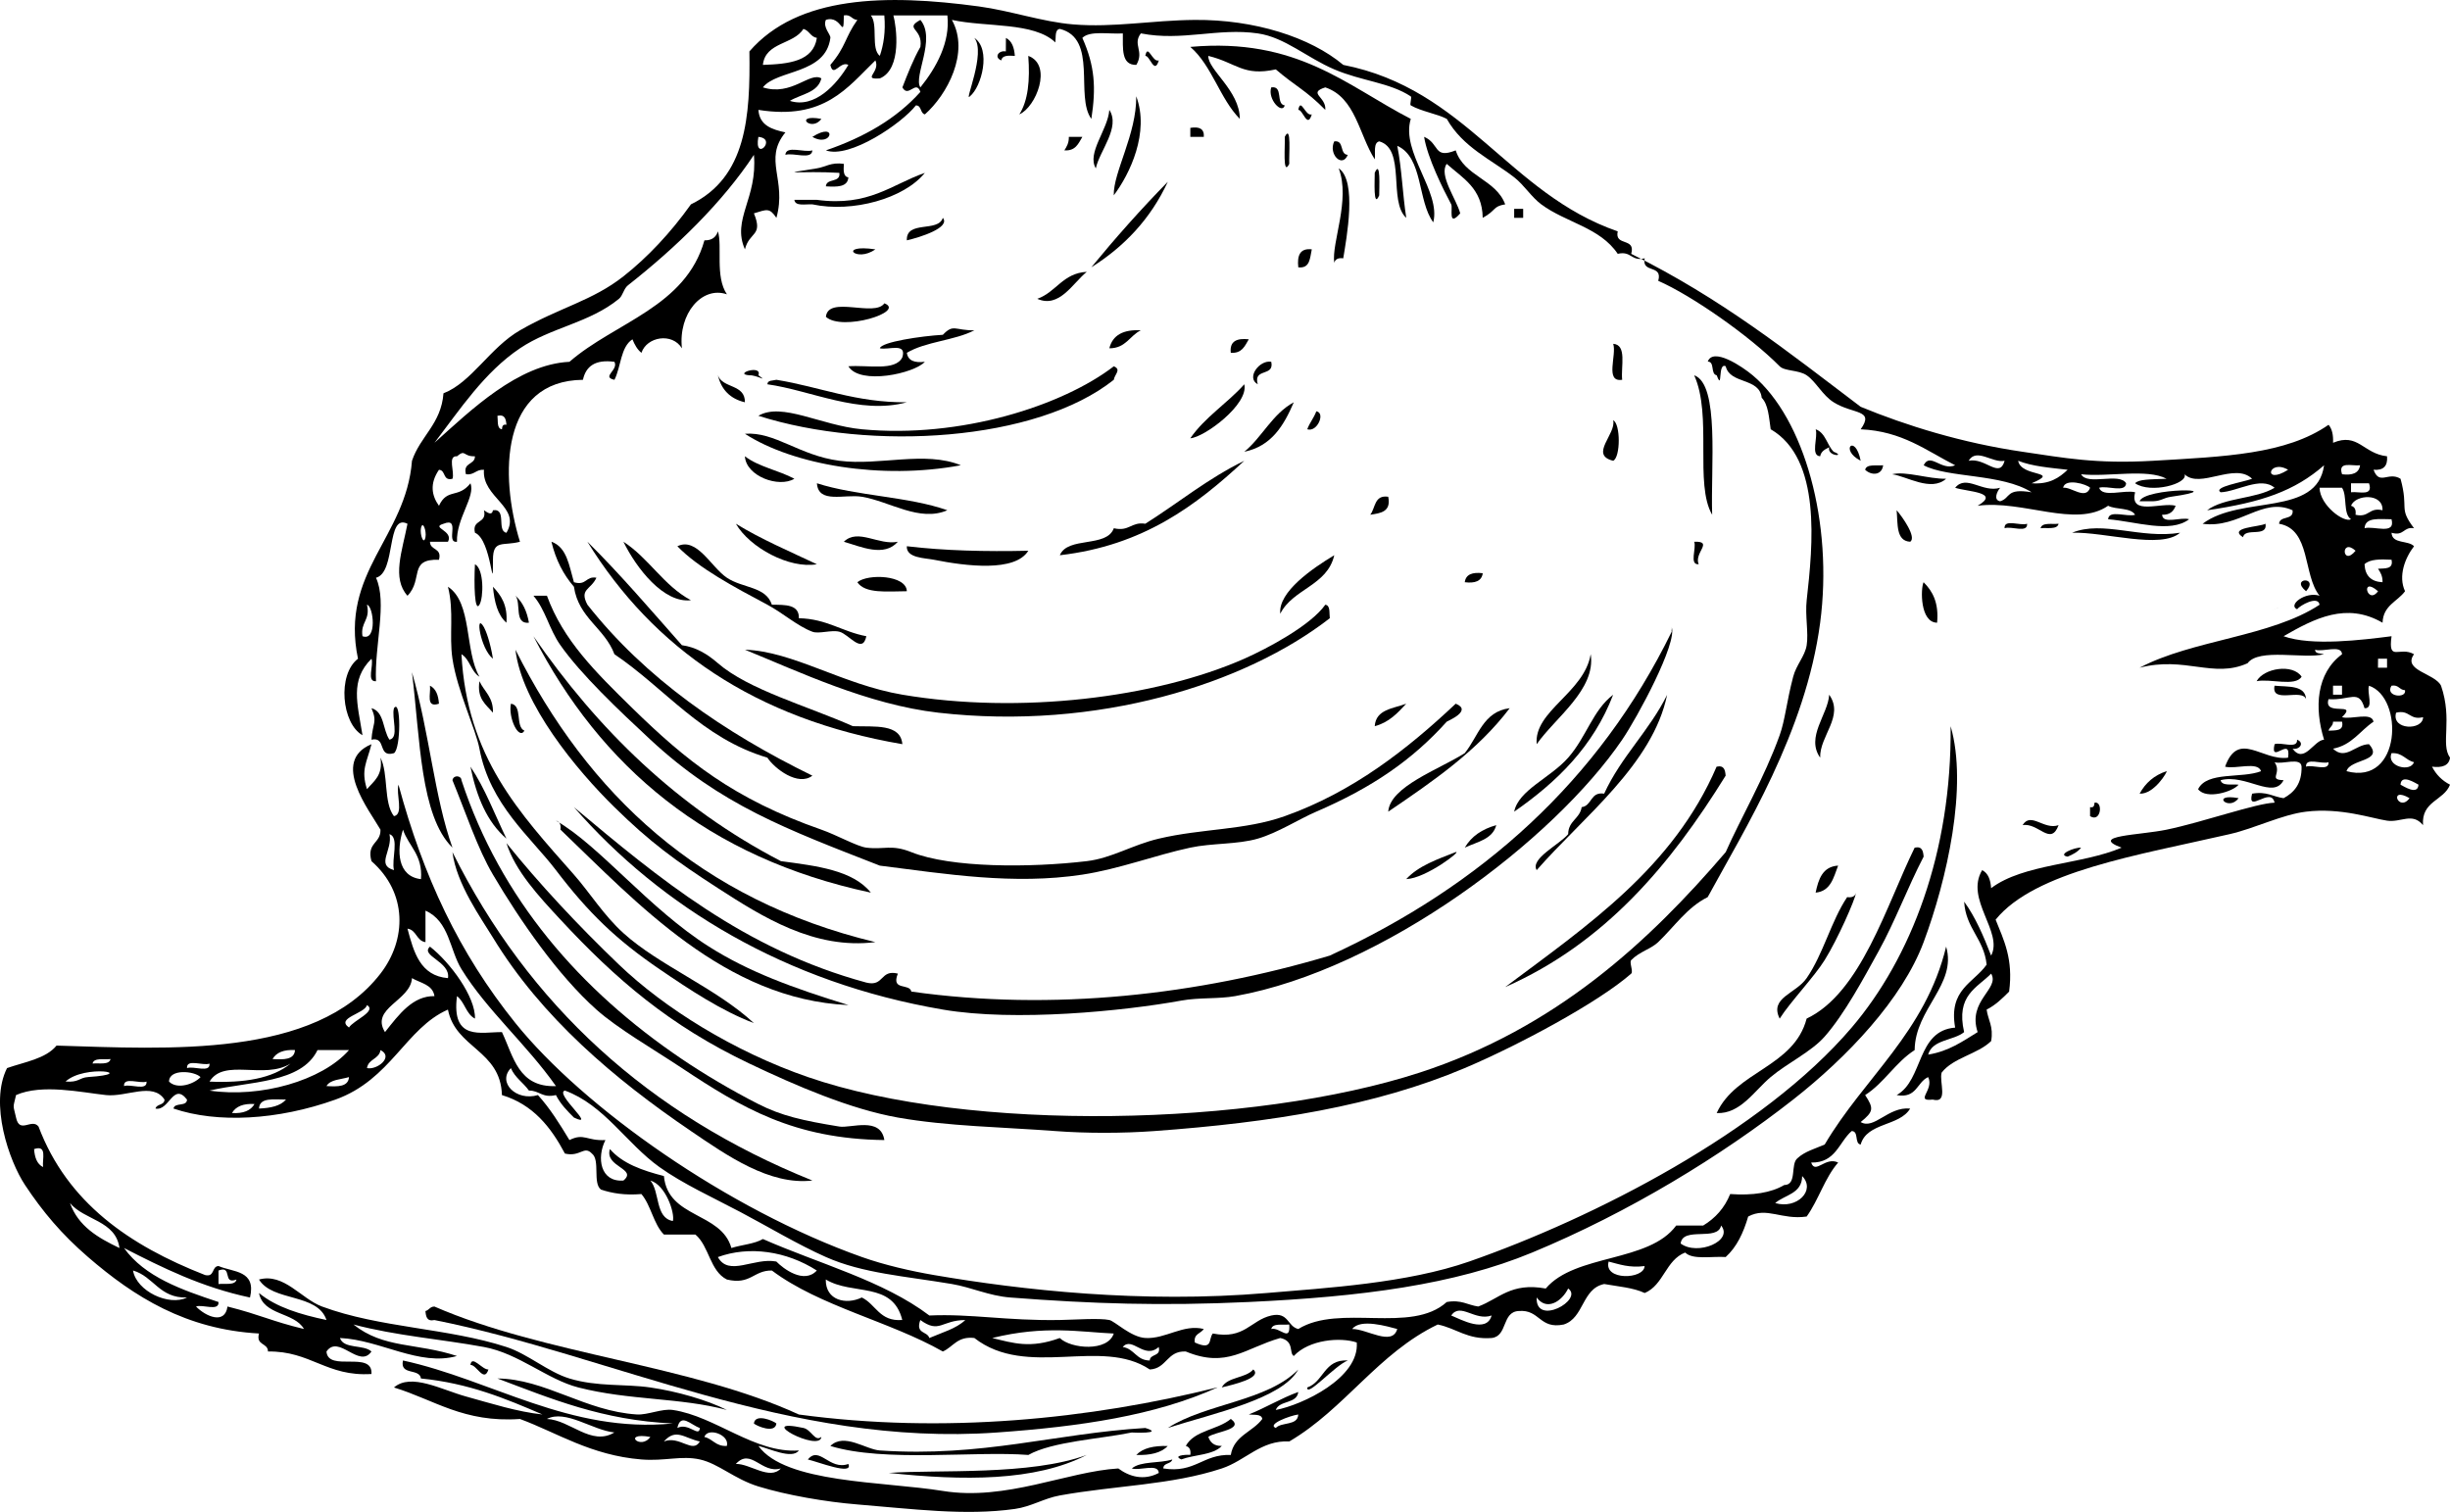 <?xml version="1.0" encoding="UTF-8"?>
<svg enable-background="new 0 0 290.052 179.006" version="1.1" viewBox="0 0 290.05 179.01" xml:space="preserve" xmlns="http://www.w3.org/2000/svg">
<g clip-rule="evenodd" fill-rule="evenodd">
	<path d="m119.08 4.487c0.715 0.351 0.992 1.139 1.065 2.131-0.756-0.046-1.508-0.088-1.598 0.533-0.904-0.346-0.333-1.225 0.533-1.065 0.01-0.534 0.01-1.066 0.01-1.599z"/>
	<path d="m121.74 6.618c2.906 1.074 0.915 6.066-1.065 6.924 1.04-1.617 1.28-4.046 1.06-6.924z"/>
	<path d="m134.52 11.411c1.592 4.264-0.752 9.184-2.664 11.718-0.07-2.739 2.71-7.227 2.66-11.718z"/>
	<path d="m97.24 14.074c-1.17 1.627-3.411-0.615 0 0z"/>
	<path d="m140.92 15.14c1.069-0.181 1.667 0.109 1.598 1.065h-1.598v-1.065z"/>
	<path d="m96.175 16.205c3.038-1.915 2.339 1.348 0 0z"/>
	<path d="m152.1 16.205c0.824-1.628 0.47 2.31 0.533 3.195-0.82 1.629-0.47-2.31-0.53-3.195z"/>
	<path d="m126.54 16.205h1.598c-0.463 0.779-0.797 1.688-2.131 1.598 0.27-0.428 0.55-0.865 0.53-1.598z"/>
	<path d="m168.61 16.205c1.854 0.799 1.061 2.66 3.729 1.598 0.99 3.093 4.757 3.411 5.858 6.392-1.493 0.237-1.036 0.716-2.663 1.598-0.04-3.511-2.391-4.71-4.261-6.392-0.967 1.349 1.147 4.159 1.598 5.859-1.493 1.728-0.846-0.648-1.064-1.065-0.97-1.819-2.81-5.506-3.21-7.99z"/>
	<path d="m157.96 16.737c1.229-0.163 0.592 1.539 1.598 1.598-0.64 1.605-2.33-0.081-1.6-1.598z"/>
	<path d="m92.979 18.335c0.066-1.176 2.26-0.226 3.196-0.533-0.067 1.177-2.259 0.227-3.196 0.533z"/>
	<path d="m99.903 19.4c-0.046 0.756-0.088 1.508 0.533 1.598-0.079 1.165-1.342 1.144-2.663 1.065 0.059-1.006 1.761-0.369 1.598-1.598-4.56-0.266-7.88 0.278-2.663-0.533 1.043-0.161 1.657-0.748 3.191-0.532z"/>
	<path d="m162.75 20.466c0.733-1.695 0.526 1.882 0.532 2.663-0.73 1.695-0.52-1.882-0.53-2.663z"/>
	<path d="m179.26 24.727h1.065v1.065h-1.065v-1.065z"/>
	<path d="m103.63 29.521c-2.27 1.631-4.551-0.653 0 0z"/>
	<path d="m155.3 29.521c-0.225 1.019-0.193 2.292-1.598 2.13-0.15-1.393 0.19-2.291 1.6-2.13z"/>
	<path d="m128.66 32.184c-1.688 1.375-3.253 4.346-5.859 3.196 2.24-0.788 3.01-3.038 5.86-3.196z"/>
	<path d="m104.7 35.912c2.576 0.996-5.015 3.358-6.924 1.598 0.273-2.564 5.764 0.082 6.924-1.598z"/>
	<path d="m115.35 39.108c-2.338 1.213-5.771 1.33-7.989 2.663 0.128 0.937 0.916 1.214 2.13 1.065-1.238 1.381-7.676 2.793-9.055 0.532 2.307-0.179 5.579 0.608 6.392-1.065 0.547-1.79-1.657-0.829-2.663-1.065 0.159-0.748 4.921-1.456 7.457-1.598 1.27-1.332 1.4-0.505 3.72-0.532z"/>
	<path d="m135.06 39.108c-1.32 0.632-1.768 2.138-3.728 2.13 0.39-1.566 1.66-2.245 3.73-2.13z"/>
	<path d="m147.84 40.173c-0.463 0.78-0.797 1.688-2.13 1.598-0.16-1.403 0.74-1.748 2.13-1.598z"/>
	<path d="m190.98 40.706c1.657 0.119 0.9 2.651 1.065 4.261-2.09 0.325-0.62-2.925-1.06-4.261z"/>
	<path d="m150.5 42.836c0.399 1.82-2.164 0.676-1.598 2.663-1.42-0.779 0.23-2.922 1.6-2.663z"/>
	<path d="m131.86 43.369c0.949 0.391 0.077 0.969 0 1.598-9.156 7.298-28.729 8.507-42.078 4.261 2.789-1.639 7.39 1.138 12.25 1.598 11.73 1.111 23.8-2.82 29.83-7.457z"/>
	<path d="m90.849 45.5c0.015-0.518 0.652-0.414 1.065-0.533 5.192 0.844 9.362 2.711 15.446 2.663-5.61 1.517-11.363-1.416-16.511-2.13z"/>
	<path d="m155.83 48.695c1.13 0.167 0.115 2.524-1.065 2.13 0.28-0.787 0.79-1.342 1.07-2.13z"/>
	<path d="m190.98 49.76c0.881 0.404 0.881 4.389 0 4.794-2.87-0.694 0.39-3.169 0-4.794z"/>
	<path d="m88.186 54.021c1.599 1.242 4.013 1.668 5.859 2.663-1.843 1.111-5.724-0.296-5.859-2.663z"/>
	<path d="m147.31 54.554c-5.706 5.302-11.97 10.045-21.837 11.185 0.931-2.265 5.542-0.849 6.391-3.196 1.848 0.427 2.047-0.793 3.729-0.533 3.92-2.473 7.41-5.366 11.72-7.456z"/>
	<path d="m220.81 55.619c0.165-0.723 1.334-0.442 2.131-0.533-0.15 1.235-1.42 1.225-2.13 0.533z"/>
	<path d="m96.708 57.217c4.698 1.516 10.859 1.569 15.446 3.196-3.3 1.434-6.806-1.049-10.12-1.598-2.047-0.34-5.154 0.87-5.322-1.598z"/>
	<path d="m253.3 59.348c0.549-1.63 11.256-1.603 3.729-0.533-0.927 0.132-1.145 0.501-2.13 0.533h-1.6z"/>
	<path d="m164.35 58.815c0.365 1.786-0.894 1.947-2.131 2.13 0.63-0.791 0.46-2.379 2.13-2.13z"/>
	<path d="m224.54 60.413c0.68 0.776 2.404 3.229 1.598 3.728-1.69-0.093-1.45-2.106-1.6-3.728z"/>
	<path d="m87.12 62.011c2.969 1.825 6.329 3.259 9.587 4.794-3.244 0.572-7.964-1.972-9.587-4.794z"/>
	<path d="m237.32 62.543c-0.09-1.155 1.89-0.241 2.663-0.533 0.09 1.156-1.88 0.242-2.66 0.533z"/>
	<path d="m241.58 62.543c0.165-0.723 1.334-0.442 2.131-0.533-0.16 0.724-1.33 0.443-2.13 0.533z"/>
	<path d="m268.21 62.011c0.257 1.678-2.442 0.399-2.663 1.598-1.82-1.175 1.94-1.206 2.66-1.598z"/>
	<path d="m245.31 63.076c3.639-1.498 8.105 0.764 12.783 0-2.28 1.99-8.9-0.12-12.78 0z"/>
	<path d="m99.903 64.141c1.667-1.631 4.124 0.467 6.392 0-1.63 1.86-4.36 0.59-6.397 0z"/>
	<path d="m73.805 64.141c3.02 1.951 4.751 5.191 7.989 6.924-3.235 0.387-6.47-3.821-7.989-6.924z"/>
	<path d="m200.57 64.141c2.352-0.077-0.051 1.305 0.532 2.664-1.15 0.089-0.24-1.89-0.53-2.664z"/>
	<path d="m107.36 64.674c4.442 0.529 9.293 0.649 14.381 0.533-1.567 2.542-7.33 1.836-11.185 1.065-1.07-0.212-3.28-0.19-3.2-1.598z"/>
	<path d="m157.96 65.739c-0.824 3.614-4.909 3.968-6.392 6.924-0.27-2.591 3.84-5.386 6.39-6.924z"/>
	<path d="m56.228 66.805c1.081 0.549 1.034 3.949 0.533 4.793-0.58 0.975-0.658-2.43-0.533-4.793z"/>
	<path d="m175.54 67.87c-0.128 0.937-0.916 1.214-2.13 1.065 0.12-0.937 0.91-1.214 2.13-1.065z"/>
	<path d="m101.5 68.935c1.243-1.035 5.802-0.854 5.859 1.065-2.32 0.014-4.93 0.317-5.86-1.065z"/>
	<path d="m273.01 70c-1.97-1.615 1.61-1.794 0 0z"/>
	<path d="m227.73 68.935c1.069 1.06 1.822 2.438 1.598 4.793-2.03-0.021-1.96-4.043-1.6-4.793z"/>
	<path d="m58.358 69.468c0.947 1.005 1.755 2.15 1.598 4.261-1.049-0.904-1.429-2.478-1.598-4.261z"/>
	<path d="m63.152 70.533h1.598c1.93 5.29 5.765 9.053 10.12 13.316 6.303 6.169 11.968 10.752 22.37 14.381 1.799 0.627 4.241 1.997 5.326 2.13 2.123 0.261 2.948-0.418 5.326 0.533 4.696 1.878 14.091 1.857 20.772 1.065 2.947-0.349 5.38-1.922 8.522-2.663 5.146-1.214 10.197-0.986 14.913-2.663 8.062-2.868 14.474-7.887 20.24-13.316 2.052 0.833-0.998 2.056-1.065 2.13-4.057 4.514-8.796 7.792-15.446 10.653-2.04 0.877-4.54 2.501-6.924 3.196-2.404 0.7-5.413 0.513-7.99 1.065-4.132 0.886-8.402 2.53-12.783 3.196-8.129 1.236-16.113-0.074-23.968-1.065-11.044-4.313-18.821-7.167-27.17-14.923-3.801-3.532-8.211-7.712-10.653-11.186-1.349-1.92-1.731-4.137-3.195-5.858z"/>
	<path d="m156.9 71.598c0.624 0.086 0.449 0.971 0.532 1.598-10.006 7.78-27.511 13.33-46.338 11.186-8.365-0.953-16.62-4.905-22.903-7.457 5.708 0.185 11.527 4.123 18.642 5.326 13.844 2.343 29.956 0.383 40.479-4.261 2.69-1.191 7.84-3.918 9.59-6.392z"/>
	<path d="m272.48 80.12c-0.738 1.214-3.707 0.199-5.326 0.533 0.87-1.566 4.29-2.092 5.33-0.533z"/>
	<path d="m48.771 79.587c2.086 7.211 2.645 14.763 4.794 20.772-3.826-3.747-3.825-12.915-4.794-20.773z"/>
	<path d="m56.761 80.653c0.557 1.218 1.664 1.887 1.598 3.729-0.814-0.963-1.92-1.632-1.598-3.729z"/>
	<path d="m50.902 81.186c0.715 0.35 0.992 1.138 1.065 2.13-1.602 0.537-0.944-1.187-1.065-2.13z"/>
	<path d="m269.28 81.186c1.621 0.154 3.635-0.085 3.729 1.598-0.45-1.331-4.17 0.611-3.73-1.598z"/>
	<path d="m216.55 82.25c1.816 2.549-1.144 4.877-1.065 7.457-1.73-2.46 0.93-5.096 1.07-7.457z"/>
	<path d="m46.641 83.849c0.833-1.229 0.833 4.788 0 5.326-1.986 0.566-0.843-1.998-2.663-1.598 0.116-1.948 0.731-2.043 0-3.729 1.537 0.416 1.33 2.576 2.13 3.729 1.191-0.229 0.216-2.625 0.533-3.728z"/>
	<path d="m166.48 83.316c-1.021 1.11-2.041 2.219-3.728 2.663 0.13-2.004 2.19-2.077 3.73-2.663z"/>
	<path d="m203.23 90.772c0.905-0.196 1.005 0.416 1.065 1.065-6.519 10.526-14.276 19.812-26.1 25.033 9.75-7.29 19.91-14.17 25.03-26.098z"/>
	<path d="m53.565 92.371c0.131-0.67 1.059-0.537 1.065 0 4.633 14.075 14.056 24.879 26.099 33.023 2.554 1.728 5.848 3.697 9.054 5.326 2.719 1.381 5.21 1.952 9.587 2.663 1.354 0.22 4.886-1.216 5.327 1.598-10.726-0.128-16.903-3.837-23.968-8.521-3.534-2.344-7.59-4.673-10.12-6.925-4.53-4.031-9.042-10.529-12.25-15.979-1.839-3.12-3.213-7.343-4.797-11.189z"/>
	<path d="m265.02 94.501c-1.17 1.627-3.41-0.615 0 0z"/>
	<path d="m247.97 95.034c1.034-0.211 0.778 2.426-0.532 1.598v-1.065c0.46 0.097 0.5-0.209 0.53-0.533z"/>
	<path d="m239.45 97.697c0.984-1.627 2.53 0.615 4.261 0-0.94 2.533-2.37-0.322-4.26 0z"/>
	<path d="m177.14 97.697c-0.438 1.693-2.286 1.975-3.729 2.663 0.78-1.343 2.06-2.201 3.73-2.663z"/>
	<path d="m226.67 100.36c0.905-0.196 1.005 0.416 1.065 1.065-1.887 3.625-3.368 7.641-5.326 11.185-1.803 3.261-4.024 7.424-6.392 10.12-1.586 1.805-4.426 3.14-6.392 4.794-1.929 1.621-3.602 4.398-6.392 4.261 2.289-4.99 9.137-5.421 10.652-11.186 6.44-3.05 9.45-13.45 12.78-20.22z"/>
	<path d="m217.61 102.49c-0.539 1.414-0.876 3.03-2.663 3.196 0.34-1.61 0.83-3.08 2.66-3.2z"/>
	<path d="m144.11 164.28c-7.347 3.331-16.267 4.627-26.099 5.326-24.507 1.743-45.716-9.163-66.579-13.315-0.906 0.195-1.005-0.416-1.065-1.065 0.431-0.102 0.531-0.534 1.065-0.532 12.981 5.661 30.373 6.91 43.143 12.782 17.126 2.32 34.516 0.55 49.536-3.21z"/>
	<path d="m89.251 168.54c0.137-1.246 2.34-0.307 2.663 0-0.137 1.24-2.34 0.3-2.663 0z"/>
	<path d="m97.24 170.13c-0.163 1.878-8.157-2.356-2.13-1.064 0.952 0.2 1.367 1.69 2.13 1.06z"/>
	<path d="m138.25 171.2c-0.774 0.824-2.078 1.118-3.728 1.065 0.78-0.82 2.08-1.11 3.73-1.06z"/>
	<path d="m135.06 3.955c-1.012 1.333 0.442 2.091-0.532 3.728-1.816 0.041-1.578-1.974-1.598-3.728-1.667 0.109-3.91-0.359-4.793 0.532 1.483 3.326 1.636 5.891 1.065 9.587-1.957-2.675 0.806-9.515-3.728-10.652-0.625 0.086-0.449 0.971-0.533 1.598-2.542-2.429-8.166-1.777-12.25-2.663 2.155 3.864-0.589 8.891-3.196 11.185-0.579-0.131-0.361-1.059-1.065-1.065-1.655 2.133-7.866 6.354-10.652 5.326 4.495-1.541 8.338-3.734 11.185-6.924-0.523-1.492-1.421 0.773-2.13-0.533 0.645-1.663 1.292-3.324 2.13-4.793 0.34-2.227-1.991-2.109 0-3.196 1.899 2.258-0.865 6.71 0 7.989 1.898-2.354 3.55-5.364 3.196-8.522h-6.392c0.356 1.285 1.046 6.361-1.598 7.457-2.176 0.161 0.09-0.738-0.533-2.13-3.337 3.232-6.036 7.102-13.849 5.859 0.122 1.831 1.585 2.321 3.196 2.663-2.659 3.259 0.197 5.566-1.065 10.12-0.826-1.212-1.109-1.006-2.663-0.533 1.12 2.726-0.533 2.14-1.065 4.261-1.583-3.568 1.519-6.032 1.065-11.185-3.746 5.661-9.187 10.943-14.914 15.446-0.506 0.397-0.596 1.213-1.065 1.598-3.501 2.866-8.022 3.374-11.718 5.859-4.222 2.839-7.097 7.231-10.12 11.185 4.307-3.862 9.884-9.288 15.979-9.587 5.417-4.703 13.76-6.48 15.979-14.381 0.911 0.023 1.379-0.396 1.598-1.065 0.544 1.755-0.361 5.362 1.065 7.457-2.942-1.023-5.781 2.281-5.326 6.392-1.149-1.889-4.154-1.386-4.794 0.533-0.497-0.391-0.807-0.969-1.065-1.598-1.41 0.899-1.352 3.265-2.131 4.794-1.595-0.351 0.509-1.139 0-2.13-2.264-0.312-3.385 0.521-3.729 2.13-9.73 0.097-9.902 11.249-7.457 19.174-2.009 0.536-3.196-0.311-3.196 2.131 0 4.809-0.141-2.392-2.13-3.196-0.397-1.64 1.462-1.024 1.065-2.663 0.474 0.327 0.953 0.644 1.065 0 1.678-0.257 0.399 2.441 1.598 2.663 1.802-3.061-2.931-4.159-2.664-7.457-0.955-0.067-1.123 0.652-2.13 0.533-0.388-1.453 1.059-1.072 1.065-2.13-1.453 0.048-1.072-0.887-2.13 0-1.155-0.09-0.242 1.889-0.533 2.663-1.181 0.293-0.758-1.017-1.598-1.065-1.122 1.638-0.863 3.067 0 4.261 0.984-2.124 2.273-0.821 3.729-2.663 0.615 1.571-1.697 4.161-1.598 6.924-1.413 0.17 0.498-2.983-1.598-2.13-1.573 0.463 1.236 0.797 0.533 2.13h-2.13c7e-3 1.059 1.453 0.677 1.065 2.131-3.661-0.125-1.828 2.313-3.729 4.261-1.869-2.073-0.627-5.277 0-8.522-2.546-1.288-1.317 5.772-3.728 6.392 1.359 2.946-0.194 8.017 0 12.25-1.155 0.09-0.242-1.889-0.533-2.663-2.568 2.552-1.675 5.268-1.065 9.055-2.464-1.383-3.007-7.178-0.533-9.055-2.155-10.286 5.684-14.327 6.392-23.436 0.982-2.924 3.455-4.357 3.729-7.99 3.304-1.27 5.513-5.419 9.055-7.457 4.743-2.729 8.545-3.479 12.25-6.392 2.845-2.237 5.598-5.167 7.989-8.522 6.581-3.21 7.03-10.378 6.924-18.109 5.745-6.626 16.178-6.814 27.164-5.326 3.794 0.514 7.516 1.831 11.185 2.13 4.816 0.394 9.285-0.492 14.381-0.533 7.028-0.057 13.65 2.029 17.577 5.326 14.542 2.857 19.559 15.239 32.49 19.708-0.4 1.82 2.164 0.677 1.598 2.663 10.778 5.356 18.451 11.514 27.164 18.109 5.405 2.229 12.006 4.279 19.175 5.326 4.878 0.713 8.652 1.459 15.446 1.065 8.493-0.493 15.748-0.765 20.772-4.261 0.413 0.474 0.572 1.203 0.532 2.13 2.97-1.247 3.578 1.301 6.392 1.598 0.097 1.162-0.437 1.694-1.598 1.598 0.701 1.91 1.748 0.167 3.195 1.065 1.006 3.668-0.291 3.366 1.598 5.859-1.283-0.218-1.157 0.973-2.663 0.533 0.055 1.366 1.985 0.856 2.663 1.598-1.062 1.366-1.905 3.538-1.065 5.326-0.9 1.229-2.594 1.667-2.662 3.729-4.265-2.474-8.042-0.519-11.719 1.598 3.335 1.193 9.31 0.439 12.783 0-0.43 3.129 0.948 1.146 2.663 2.13-1.408 1.929 2.471 2.253 3.196 3.729 1.401 4.059-0.089 6.912 1.065 8.522-0.129 0.937-0.917 1.214-2.131 1.065 0.481 0.939 1.191 1.649 2.131 2.131-0.745 1.918-3.41 1.916-3.196 4.793-1.275-1.553-2.605-0.287-4.261-0.533-1.8-0.267-5.47-1.564-9.587-1.065-2.865 0.347-6.004 1.962-9.055 2.663-10.837 2.49-23.044 4.393-27.697 10.12 0.96 2.414 2.11 4.637 1.598 8.522-0.798 0.8-1.602 1.594-2.663 2.13 0.17 1.251 0.842 2 0.533 3.729-1.625 1.571-4.455 1.938-5.859 3.729-0.322 1.098 0.859 3.7-1.065 3.196-2.186 0.243 0.218-1.139-0.532-2.663-1.35 0.603-1.338 2.567-3.729 2.13 3.19-1.78 2.319-7.623 6.925-7.989-0.803-4.531 2.187-5.27 3.728-7.457-0.311-3.062-2.473-4.273-2.663-7.456 1.35 1.847 2.298 4.093 3.196 6.391 1.464-2.815-3.137-6.664-1.065-10.12 0.715 0.351 0.992 1.138 1.065 2.13 3.849-2.897 10.714-2.778 15.446-4.793-3.902-1.443 2.139-1.468 5.326-2.13 4.377-0.91 10.577-3.126 12.783-3.196-0.418-1.999-3.298 1.401-2.663-1.065 1.729-0.309 2.478 0.363 3.728 0.533 1.275-0.678 2.169-1.737 2.131-3.729-0.066-1.176-2.26-0.226-3.195-0.532 0.919 1.355-0.812 2.065 1.064 2.13-1.203 2.334-4.44-0.786-7.456 0 0.165 0.723 1.333 0.442 2.13 0.533-0.641 0.815-3.826 1.807-4.793 0.533 1.053-2.143 5.157-1.234 7.456-2.131-0.396-1.201-2.987-0.208-4.261-0.533 1.576-4.358 4.383-0.648 7.457-1.065 0.399-2.674-2.164 0.91-1.598-1.598 0.773-0.291 2.753 0.623 2.663-0.532 0.903 0.346 0.333 1.225-0.533 1.065 1.384 1.86 2.505-1.004 3.729-1.065-1.179-3.807-0.912-7.878 2.131-10.12-0.066-1.176-2.26-0.226-3.196-0.533 0.015 0.518 0.652 0.414 1.065 0.533-2.366 0.604-7.702-0.765-9.055 1.065-4.049 1.831-7.394-0.866-12.783 0.532 6.271-3.317 15.527-3.647 21.306-7.457-0.174-1.135-2.324 0.085-2.663 0.533-1.139-0.496 1.005-2.141 2.663-1.598-1.989-2.45-1.009-7.868-4.794-8.522 0.06-1.006 1.761-0.37 1.598-1.598-3.585-1.622-6.313 2.199-10.652 1.598 4.566-3.432 13.543-0.784 14.381-6.924-3.484 3.044-7.38 4.391-13.849 5.327 2.025-1.525 5.772-1.33 7.99-2.663-1.614-1.406-4.475 0.474-6.392 0.532-0.941-0.633 2.672-1.198 3.729-1.598-2.032-1.994-6.179 1.241-7.99-0.533 0.423 1.129-4.017 2.331-5.858 1.065 0.403-0.476 1.7-0.457 3.729-0.533-2.317-1.234-6.918-0.184-10.12-0.533 0.738 1.392 4.521-0.259 5.326 1.065-0.066 1.176-2.26 0.226-3.195 0.533 0.396 1.201 2.987 0.208 4.261 0.532-0.713 2.843 3.12 1.141 4.794 1.598-0.233 0.655-0.682 1.094-1.599 1.065 0.066 1.177 2.26 0.227 3.196 0.533-2.241 1.704-6.319 0.264-9.588 0 0.066-1.176 2.26-0.226 3.196-0.533-0.538-0.882-2.263-0.578-3.196-1.065-3.843 2.667-10.081-0.716-15.445 0 2.766-1.615-1.211-1.651-2.663-2.13 1.322-1.63 3.232 0.637 5.326 0-0.37 0.43-0.829 1.458 0 1.598 1.278-0.375 0.624-1.587 3.728-1.065-3.523-2.234-9.941-1.674-12.782-3.196 0.773-1.579 2.077 0.702 3.729 0-3.418-1.73-6.259-4.039-11.186-4.261 1.679-2.379-0.882-1.744-3.196-3.196-1.345-0.844-2.085-2.436-3.195-3.196-0.947-0.648-2.607-0.471-3.196-1.065-3.565-3.602-10.395-8.376-14.381-10.12 0.566-1.986-1.997-0.843-1.598-2.663-1.629 0.386-1.566-0.919-3.195-0.533-2.117-3.145-6.124-3.685-9.055-5.859-1.178-0.874-2.017-2.278-3.196-3.196-2.696-2.097-6.074-3.535-7.989-6.924-1.139-0.599-2.999-0.879-4.261-1.598-0.159-0.091 0.154-0.963 0-1.065-2.479-1.64-5.806-1.807-9.055-3.196-3.278-1.401-5.854-3.8-9.055-4.261-4.73-0.683-8.97 0.955-13.82 2e-3zm-37.287-1.599c-0.393 0.883 0.585 1.716 0.533 2.13-0.556 4.349-6.327 3.733-7.99 5.859 3.409 1.083 5.545-1.887 6.924-1.065-0.415 1.716-2.407 1.854-3.729 2.663 2.953 0.95 5.557-1.966 6.924-4.261-0.992-0.509-1.78 1.595-2.13 0 1.857-2.168 1.706-3.231 3.196-5.326-0.681-0.029-0.738-0.683-1.598-0.533-0.046 3.135-0.202-0.116-2.139 0.533zm6.387 4.262c0.448-1.328 0.697-2.854 0.533-4.794h-1.598c0.89 1.067-0.03 3.95 1.07 4.794zm-13.844 1.065c3.096-0.1 5.968-0.423 6.392-3.196-0.76-0.127-0.898-0.877-1.598-1.065-1.144 1.874-4.5 1.537-4.794 4.261zm-0.533 8.522c-0.561 3.091 2.309 0.222 0 0zm-30.359 34.621c0.03-0.325 0.08-0.63 0.533-0.533-0.061-0.65-0.16-1.261-1.065-1.065 0.083 0.626-0.093 1.512 0.532 1.598zm-9.055 12.783c0.145-0.726-0.33-2.08-0.533-1.065-0.145 0.725 0.33 2.079 0.533 1.065zm-7.457 11.718c1.771 0.655 1.303-3.601 0.533-3.729 0.427 1.848-0.794 2.048-0.533 3.729zm235.42-13.849c-0.969-0.629-0.419-2.777-1.065-3.728h-2.663c0.06 2.097 2.9 4.183 3.73 3.728zm-41.01-6.924c-1.423 0.308-3.328-1.576-4.261 0 1.98-0.415 3.66 2.184 4.26 0zm3.2 2.663c2.11 0.157 3.256-0.651 4.262-1.598-2.072-0.236-4.214-0.403-5.859-1.065 0.34 1.986 5.16 1.149 1.6 2.663zm30.36-1.598c-2.34-1.348-3.04 1.915 0 0zm6.39 0.533c1.214 0.149 2.002-0.128 2.13-1.065-0.94 0.121-2.67-0.537-2.13 1.065zm-29.83 1.598c-0.37-0.417-2.972-1.186-3.196 0 0.94-0.147 2.66 1.5 3.2 0zm30.89 0.532c0.943-0.121 2.667 0.537 2.13-1.065h-2.13v1.065zm0 1.598c0.415 0.118 0.619 0.446 0.532 1.065 1.629 0.387 1.566-0.919 3.196-0.532 0.09-2.064-3.2-1.897-3.73-0.533zm1.6 2.663c1.098-0.322 3.7 0.859 3.195-1.065-1.4 8e-3 -3.13-0.295-3.19 1.065zm-1.06 2.664c-1.8-1.618-1.62 1.969 0 0zm1.06 1.598c0.064 1.355 0.775 2.065 2.131 2.13 0.022-0.733-0.251-1.169-0.533-1.598 0.837-0.051 1.847 0.071 1.598-1.065-1.32-0.07-2.57-0.081-3.2 0.533zm1.6 3.195c-2.15-1.873-1.26 1.714 0 0zm0 9.055h1.065v-1.065h-1.065c-0.01 0.355-0.01 0.71-0.01 1.065zm-5.33 3.195h1.065v-1.065h-1.065v1.065zm9.59 7.99c-1.014-0.229-1.338-1.147-2.663-1.065-0.64 1.583 2.24 2.288 2.66 1.065zm-5.33-9.054c-0.291 0.774 0.622 2.753-0.532 2.663-0.655-2.298-1.689-0.906-4.261-1.065-0.646 2.116 3.558 0.219 1.598 2.13 1.104 0.317 3.499-0.658 3.729 0.533-1.596 1.068-2.555 2.772-4.794 3.196 1.486 1.423 2.631-0.499 4.261-0.533 1.82 2.087-2.233 1.71-2.663 3.196 6.52 1.763 6.81-8.758 2.65-10.12zm4.26 0.532c-0.681-0.029-0.737-0.683-1.598-0.532-0.82 1.31 1.82 1.565 1.6 0.532zm2.14 3.196c-1.629 0.387-1.566-0.919-3.195-0.532-0.59 2.079 3.17 2.134 3.2 0.532zm-11.19 1.598c0.837-0.051 1.847 0.071 1.598-1.065h-1.065c0 0.534-0.43 0.633-0.53 1.065zm0 3.728c-0.774 0.291-2.753-0.623-2.663 0.532 0.77-0.291 2.75 0.623 2.66-0.532zm10.65 2.663c-0.327-0.156-2.051-1.325-2.131 0 0.33 0.156 2.05 1.325 2.13 0zm-1.06 1.598c-2.55-1.481-1.29 1.747 0 0zm-52.73 27.699c-1.275 1.033-3.762 0.854-4.261 2.663 2.449-0.391 4.099-1.582 5.859-2.663-1.243-3.744 2.666-5.124 1.598-6.924-1.67 1.7-4.2 2.55-3.2 6.92z"/>
	<path d="m230.4 56.685c-1.791 1.583-4.651-0.297-6.392-0.533 1.6-0.406 4.28 0.57 6.39 0.533z"/>
	<path d="m115.35 4.487c2.013 1.348 0.871 5.797-0.533 6.924-0.73 0.815 1.96-5.175 0.53-6.924z"/>
	<path d="m165.42 17.27c0.535 2.66 0.631 5.76 1.064 8.522-2.155-1.927-0.015-8.151-3.195-9.055-0.723 0.165-0.442 1.333-0.532 2.131-1.872-2.922-2.268-7.32-5.859-8.522-2.134 0.685 0.146 1.102 0 2.664-2.354-2.382-3.505-2.773-5.859-4.794-3.886 0.85-4.608-0.768-7.989-1.598-0.054 1.665 3.717 4.084 3.728 7.457-2.375-2.418-3.287-6.3-5.859-8.522 12.672-1.132 18.485 4.596 26.099 8.522-1.201 3.97 3.595 8.589 2.663 12.25-1.88-2.554-1.19-7.681-4.25-9.055z"/>
	<path d="m135.59 6.618c0.298-1.543 0.831 0.817 1.598 0.533-0.52 1.764-1.06-0.596-1.6-0.533z"/>
	<path d="m150.5 10.346c1.471-0.228 0.5 1.986 1.598 2.131-0.3 1.101-2.06-0.719-1.6-2.131z"/>
	<path d="m153.7 13.009c0.298-1.543 0.83 0.817 1.598 0.532-0.52 1.766-1.06-0.594-1.6-0.532z"/>
	<path d="m131.33 13.009c1.35 2.082-1.167 4.854-1.598 6.924-1.1-1.829 1.44-4.579 1.6-6.924z"/>
	<path d="m158.49 19.933c2.191 1.472 0.925 8.258 0.533 10.653-0.619-0.087-0.948 0.117-1.065 0.532-0.34-2.389 1.95-7.437 0.53-11.185z"/>
	<path d="m109.49 20.466c-2.439 3.032-8.545 4.75-13.316 3.729-0.843-0.044-2.031 0.256-2.13-0.533h2.663c6.153 0.828 8.833-1.818 12.783-3.196z"/>
	<path d="m138.25 21.531c-2.026 4.366-5.13 7.652-9.055 10.12 2.88-3.506 5.89-6.892 9.05-10.12z"/>
	<path d="m111.62 25.792c0.939 1.147-2.649 2.299-4.261 2.663-0.1-2.412 3.72-0.901 4.26-2.663z"/>
	<path d="m202.17 42.836c0.604-1.765 4.042 0.523 5.326 1.598 6.151 5.151 9.543 17.526 7.989 29.294-1.714 12.977-8.979 24.516-13.315 32.49-2.422 1.202-3.888 3.43-5.859 5.326-0.846 0.813-2.217 1.126-3.195 2.131-0.254 0.261 0.271 1.359 0 1.598-3.94 3.465-13.545 8.58-19.707 11.186-10.619 4.488-22.806 6.441-36.751 7.456-3.758 0.274-8.043 0.279-11.718 0-6.088-0.461-12.827-0.565-18.642-1.598-5.599-0.993-11.987-3.73-17.577-6.392-9.432-4.49-15.805-9.968-22.371-17.044-2.602-2.805-5.337-5.747-6.391-9.055 3.885 4.825 8.48 9.749 13.315 14.381 5.401 5.175 13.594 10.285 22.371 13.316 19.103 6.597 52.731 5.884 72.438-0.533 16.091-5.24 27.115-15.468 36.219-26.099 1.771-4.01 4.592-8.824 6.391-13.848 0.649-1.813 0.805-3.91 1.599-6.924 0.375-1.426 1.389-2.415 1.598-3.729 0.234-1.471-0.203-3.521 0-5.326 0.733-6.511 1.778-16.733-4.261-20.24-0.208-1.391-0.273-2.922-1.065-3.729-0.25-2.414-3.753-1.574-4.261-3.729-0.985-0.502-0.327 3.048-1.065 1.065-0.77-0.147-0.19-1.616-1.07-1.624z"/>
	<path d="m88.718 44.434c-1.983-0.156 1.568-1.325 1.065 0 1.252 0.887-0.194-0.048-1.065 0z"/>
	<path d="m200.57 44.434c3.031 1.058 1.938 10.842 2.13 16.511-2.12-3.609 0.04-11.759-2.13-16.511z"/>
	<path d="m84.99 44.434c0.558 1.573 3.243 1.019 3.196 3.196-1.722-0.409-2.788-1.474-3.196-3.196z"/>
	<path d="m147.31 45.5c0.561 2.352-4.715 6.276-6.392 6.391 1.74-2.518 4.38-4.134 6.39-6.391z"/>
	<path d="m153.17 47.63c-1.175 2.731-2.623 5.188-5.859 5.859 2.14-1.765 3.32-4.486 5.86-5.859z"/>
	<path d="m88.186 51.358c3.545-0.275 6.426 2.577 11.185 3.196 4.715 0.612 10.141-1.206 14.381 0.532-9.39 1.753-19.855-0.025-25.564-3.728z"/>
	<path d="m216.55 52.956c-0.475 0.236-0.953 0.468-1.065 1.065-1.176-0.066-0.226-2.259-0.532-3.196 1.178 0.42 1.333 1.863 2.13 2.663 1.54 0.596-0.82 0.575-0.53-0.532z"/>
	<path d="m220.28 54.554c-2.57-1.335-0.63-3.269 0 0z"/>
	<path d="m65.283 64.141c1.842 0.644 2.1 2.871 2.663 4.794 1.505 0.44 1.38-0.751 2.663-0.533-0.661 1.444-2.056 1.326-1.065 3.196 6.889 8.735 16.145 15.103 26.631 20.24-1.683 1.3-4.476-0.83-5.326-2.13-7.795-2.324-12.067-8.173-18.109-12.25-1.159-3.102-4.248-4.274-4.793-7.989-1.239-1.426-2.152-3.177-2.664-5.328z"/>
	<path d="m69.543 64.141c3.928 3.884 7.517 8.107 11.186 12.25 1.671 0.227 3.012 1.048 4.261 2.131 3.63 3.146 10.524 5.04 15.979 7.457 2.578 0.085 5.648-0.322 5.859 2.13-17.442-2.977-29.488-11.348-37.287-23.968z"/>
	<path d="m80.196 64.674c2.317-1.125 3.972 2.463 5.859 3.729 1.879 1.26 4.618 1.012 5.326 3.196 1.587 0.011 3.246-0.05 3.196 1.598 3.305 0.068 5.144 1.603 7.989 2.131-0.469 2.197-2.068-0.251-3.196-0.533-0.965-0.242-2.42 0.292-3.196 0-1.779-0.668-3.463-2.202-5.326-3.196-3.914-2.088-8.148-4.329-10.656-6.925z"/>
	<path d="m53.032 69.468c2.899 1.894 1.958 7.628 3.729 10.652-0.999-0.599-1.132-2.064-2.131-2.663 0.66 12.227 6.84 18.754 13.316 26.099 1.884 2.137 3.499 4.784 5.859 6.924 4.206 3.813 10.944 6.488 15.446 10.653-3.814-1.439-7.64-3.971-11.186-6.392-5.146-3.514-8.399-6.665-12.25-11.718-3.013-3.953-7.816-7.748-9.055-14.381-0.429-2.297-2.641-6.885-3.196-10.652-0.416-2.825 0.22-5.547-0.532-8.519z"/>
	<path d="m61.021 70.533c0.851 0.747 1.361 1.835 1.598 3.196-1.791 0.193-0.887-2.309-1.598-3.196z"/>
	<path d="m269.28 72.131c3.45-1.569-1.56 0.708 0 0z"/>
	<path d="m58.358 77.99c-1.502-1.168-2.155-5.63-1.065-3.729 0.212 0.371 0.739 1.685 1.065 3.729z"/>
	<path d="m67.946 95.566c10.051 8.413 20.093 16.836 34.621 20.772 2.125 0.526 1.604-1.592 3.729-1.065-0.841 2.084 1.383 1.103 1.598 2.131 16.775 2.362 33.973 0.384 49.534-4.262 17.99-8.286 31.85-20.702 40.48-38.349-0.045-0.162 0.056-0.375 0-0.533 0.675 1.911-4.075 10.695-5.859 13.316-8.093 11.886-28.287 27.218-45.806 30.359-2.01 0.36-4.27 0.146-6.392 0.533-6.77 1.233-19.67 2.529-28.229 1.064-18.638-3.18-33.368-12.16-43.674-23.964z"/>
	<path d="m63.152 75.327c7.615 11.026 17.03 20.253 29.294 26.631 4.228 0.565 8.521 1.066 10.652 3.729-19.321-4.12-31.987-14.889-39.948-30.363z"/>
	<path d="m61.021 76.924c8.618 17.126 21.866 29.622 42.61 34.621-7.228 0.912-13.387-2.998-18.642-6.392-5.105-3.296-8.029-5.443-12.25-9.587-4.508-4.422-10.974-12.246-11.717-18.639z"/>
	<path d="m188.32 77.457c0.637 4.193-4.204 7.509-6.392 10.652-0.37-3.925 5.63-6.085 6.39-10.652z"/>
	<path d="m190.98 82.25c-2.358 6.164-6.691 10.352-11.718 13.849 0.504-2.559 4.281-3.985 6.392-6.392 2.18-2.483 2.91-5.619 5.33-7.457z"/>
	<path d="m197.37 82.25c-1.69 8.253-9.982 14.517-15.446 20.772-0.794-1.351 2.662-3.001 3.729-4.261 9e-3 -1.589 1.385-1.811 1.598-3.196 1.256-0.165 0.991-1.85 2.663-1.598 2.01-4.39 5.35-7.44 7.46-11.715z"/>
	<path d="m60.489 83.316c1.409 0.189 0.482 2.714 1.598 3.196-0.678 1.154-1.945-1.564-1.598-3.196z"/>
	<path d="m178.73 83.849c-3.826 5.051-9.092 8.663-14.381 12.25 0.216-2.986 6.009-4.994 9.055-6.924 1.6-1.956 2.17-4.937 5.33-5.326z"/>
	<path d="m60.489 126.46c-1.65 1.686 0.626 3.963 3.196 3.195 1.438 1.58 2.59 3.447 3.729 5.326 1.746-0.866 2.036 0.12 4.261 0-1.059 2.083-0.618 5.002 2.13 4.794 1.721-1.414-2.271-1.6-1.598-3.729 1.478 1.719 3.85 2.542 6.392 3.196 0.471 5.032 6.779 4.229 7.99 8.521 1.212-0.386 2.721-0.475 3.728-1.065 6.655 2.933 14.251 4.924 19.708 9.055 4.978-0.223 9.13 0.638 15.446 0.533 1.653-0.027 4.702-0.247 5.859 0 0.646 0.138 2.549 2.029 4.261 2.13 2.405 0.142 4.488-1.68 6.924-1.064-0.346 0.541-1.225 0.551-1.065 1.598 2.199 0.99 1.583-0.405 2.131-1.065 3.757 0.738 4.468-1.568 6.924-2.131 2.061-0.463 1.895 1.301 3.196 1.599 4.905-3.031 13.341 0.635 17.576-3.196 1.729-0.309 2.478 0.363 3.729 0.533 2.466-0.908 3.861-2.885 7.989-2.131 3.504-4.131 12.214-3.055 15.446-7.457h3.195c1.438-0.87 2.534-2.082 3.196-3.729 2.676 0.19 4.83-0.142 6.392-1.065 1.587-0.011 0.683-2.513 1.598-3.195 0.828-0.771 2.076-1.12 3.196-1.598 4.673-7.933 11.927-13.284 14.381-23.436 1.303 4.506-3.675 7.328-3.729 12.25-2.271 1.458-3.589 3.869-5.859 5.326 1.035 1.585 1.011 1.947-0.532 3.196 1.604 0.943 3.253-1.853 5.858-1.599-1.253 2.121-5.121 1.625-5.858 4.262-0.768-0.121-0.186-1.59-1.065-1.599-1.516 1.325-1.895 3.787-4.794 3.729 0.49 1.452 1.665-0.744 3.196 0-1.577 1.796-2.319 4.428-3.729 6.392-2.972 0.432-4.711-1.188-6.924 0-0.562 1.925-1.355 3.616-2.663 4.794-1.667-0.108-3.91 0.359-4.794-0.532-2.312 0.883-2.541 3.851-4.794 4.793-1.322-0.63-3.135-0.771-4.794-1.065-2.655 0.54-2.372 4.02-4.793 4.794-2.897 0.59-2.808-1.809-5.326-1.598-2.03 0.1-1.289 2.973-3.196 3.195-2.884 0.222-4.177-1.149-6.392-1.598-7.075 3.4-10.978 9.973-17.576 13.849-3.321-0.188-5.179 2.267-7.99 3.195-5.981 1.977-12.583 2.008-19.174 3.196-1.898 0.342-3.366 1.321-5.327 1.598-5.897 0.831-12.161-0.012-18.642-0.532-3.732-0.301-8.395-1.106-11.718-2.131-2.828-0.872-4.723-2.706-6.924-3.196-2.206-0.49-4.167 0.224-6.924 0-5.995-0.484-10.041-3.197-14.381-4.793-6.678 0.464-10.148-2.28-14.914-3.729 2.02-1.756 5.619 0.263 8.522 1.065 3.023 0.835 6.067 1.815 9.055 2.13-4.341-1.872-8.723-3.704-14.381-4.261-0.168-1.253-2.525-0.316-2.13-2.131 10.511 2.284 19.732 8.659 31.958 7.457-8.331-0.369-14.454-2.945-20.772-5.326 5.629 0.043 10.404 3.887 16.511 4.261 1.269 0.078 2.981-0.724 4.261-0.532 5.062 0.757 9.681 5.163 14.914 4.794-0.805 1.111-3.594-0.276-4.794-0.533 3.207 4.437 14.759 4.182 21.838 5.326 7.491 1.212 14.714-2.304 20.772-2.663 1.284 0.953 2.986 1.484 4.794 0.533-0.066-1.177-2.26-0.227-3.196-0.533 1.053-0.899 3.324-0.581 4.793-1.065-0.132 0.579-1.059 0.361-1.065 1.065 3.788 0.593 4.672-1.72 7.99-1.598 0.369-2.295 2.602-2.724 3.728-4.261-0.086-0.624-0.971-0.449-1.598-0.533 2.027-0.812 3.779-1.901 5.859-2.663-0.16 1.438-2.241 0.955-2.664 2.131 3.136-0.596 9.916-3.787 9.588-7.989-1.914-0.655-5.643-0.358-7.457 1.598-0.593-0.36 0.105-1.77-1.598-2.131-4.185 1.198-6.298 3.626-11.186 1.599-2.239-0.109-2.237 2.023-4.261 2.13-5.737-3.854-14.547 1.119-20.772-3.729-2.011-0.235-2.5 1.051-3.729 1.599-6.345-3.598-14.553-5.332-20.24-9.588-2.168-0.037-2.523 1.738-5.326 1.065-2.018-1-2.087-3.949-3.729-5.326h-3.729c-1.238-1.247-1.52-3.451-2.663-4.794-1.94 0.165-3.466-0.084-4.793-0.532-1.001-0.774-0.064-3.486-1.065-4.261-0.947-0.995-1.354 0.433-3.196 0-1.663-3.131-3.776-5.812-7.457-6.925-0.16-5.345-5.485-5.522-6.392-10.12-5.005 2.189-6.747 8.299-13.316 10.653-6.841 2.451-14.015 2.822-19.174 1.064 0.121-0.767 1.59-0.186 1.598-1.064-1.633-2.109-2.111 1.397-3.729 1.064 0.132-0.578 1.059-0.36 1.065-1.064-1.375-2.11-4.502-0.271-6.924-0.533-2.912-0.314-7.581-1.358-10.652 0-0.373 1.64-0.373 1.023 0 2.663 0.42 1.997 1.863 0.033 2.663 1.065 3.409 9.02 10.775 14.081 19.708 17.577 1.181 0.293 0.758-1.018 1.598-1.065 1.736 0.749 4.494 0.477 3.729 3.729-5.713-1.212-10.335-3.514-14.914-5.859 2.447 3.412 6.784 4.935 11.185 6.392 0.09 1.155-1.889 0.241-2.663 0.533 1.165 1.188 3.427 2.176 3.729 0 4.025 1.018 5.084 1.7 9.055 2.663-1.163-2.033-4.812-1.58-5.327-4.262 2.04 1.688 4.91 2.547 7.99 3.196-1.067-3.194-6.373-2.149-7.99-4.794 2.955-0.805 4.986 2.278 7.457 3.196 6.847 2.541 14.904 2.539 21.838 4.793 2.54 0.826 4.924 2.959 7.457 3.729 3.298 1.003 6.571 0.626 9.587 1.065 3.19 0.465 6.719 1.489 9.055 2.663-5.547-1.487-11.55-1.12-17.577-2.663-3.703-0.948-7.064-4.04-11.186-4.794-5.222-0.955-10.268-1.305-15.446-2.663 3.583 2.869 7.46 2.149 12.25 3.729-4.468 1.266-9.085-1.918-13.849-2.131 0.436 1.34 2.808 0.743 3.729 1.599-1.449 2.097-3.877-2.098-5.326 0 0.172 2.49 5.501-0.175 5.326 2.663-5.309 0.338-7.2-2.743-12.25-2.663-7e-3 -1.059-1.453-0.678-1.065-2.131-8.637-0.484-14.763-4.322-20.24-9.055-3.152-2.724-5.37-5.376-7.457-8.522-1.898-2.86-4.245-9.66-2.131-13.848 2.105-0.735 4.581-1.101 5.859-2.663 13.155 0.39 30.569 1.544 38.35-8.522 3.12-4.037 3.198-9.58-1.065-13.315-0.61-2.208 1.12-2.076 1.065-3.729-1.326-2.311-5.932-8.094-1.065-10.12-0.548 2.181-1.274 3-0.533 5.327 0.813-0.962 1.919-1.631 1.598-3.729 0.965 1.875 0.341 5.34 1.598 6.924 1.191-0.229 0.216-2.625 0.533-3.729 2.95 10.896 7.16 19.916 13.848 28.229 8.062 10.02 25.15 22.074 41.012 27.696 2.712 0.961 5.833 1.668 8.522 2.131 10.342 1.776 24.621 3.384 39.415 2.13 7.059-0.598 16.59-1.154 23.968-3.729 14.754-5.147 34.789-15.383 45.273-27.696 7.012-8.234 11.862-20.708 11.718-35.686 2.071 7.119-0.439 18.179-3.195 25.566-2.529 6.776-9.061 13.635-15.446 18.643-8.518 6.679-19.429 13.355-30.893 18.109-9.229 3.826-20.253 5.239-33.556 5.858-10.348 0.481-18.48 0.219-28.229-0.532-2.522-0.194-4.601-1.206-6.924-1.599-5.583-0.941-10.538-1.253-14.914-3.195-3.34-1.482-6.806-3.576-10.12-5.326-3.209-1.695-6.837-3.355-9.587-5.326-3.917-2.807-6.53-7.347-11.185-9.055-1.307 0.329 3.917 4.557 1.065 3.195-0.8-0.798-1.594-1.602-2.13-2.663-1.628 0.385-1.941-0.544-3.196-0.532-0.657-0.93-1.656-1.53-2.134-2.65zm90.011 30.89c1.019-0.249 2.293 1.642 2.131-0.533-0.79 0.09-1.96-0.19-2.13 0.53zm-124.63-6.92v1.598c0.797-0.09 1.966 0.19 2.13-0.532-1.723 0.65-0.406-1.73-2.13-1.07zm-10.12 0c0.408 2.445 4.251 4.254 6.392 3.196-3.289 0.09-3.922-2.48-6.392-3.2zm34.088-46.34c0.229-2.893-1.457-3.87-2.13-5.859-0.782 2.499-0.661 5.539 2.13 5.859zm-3.195-1.07c-0.324-1.273 0.668-3.864-0.533-4.261 0.406 1.901-1.65 3.661 0.533 4.261zm7.457 14.92c-0.684 5.37 2.88 4.231 5.326 4.261 1.366 2.896 1.951 6.571 6.392 6.392-3.496-4.97-8.182-8.982-11.186-13.848-1.405-2.276-1.424-5.671-4.261-6.925v3.729c-1.086-0.156-1.044-1.44-2.131-1.598 0.744 2.808 1.514 5.588 4.794 5.859 0.33-1.959-3.343-2.653-2.13-3.729 2.394 1.873 5.406 5.946 5.326 8.521-1.061-0.54-1.216-1.98-2.13-2.66zm-8.523 4.26c1.705-2.161 3.312-4.299 5.859-4.261-0.215-1.382-1.658-1.537-2.663-2.13-0.162 2.69-4.963 3.54-3.196 6.39zm-4.261-0.54c0.464-0.82 3.347-1.923 2.13-2.663-0.254 1.03-3.748 1.52-2.13 2.66zm-9.054 3.73c1.321 0.078 2.585 0.1 2.663-1.065-1.323-0.07-2.211 0.28-2.663 1.07zm2.13 0.54c-3.137 1.935-7.883-0.689-9.587 2.131 4.09 0.18 7.446-0.37 9.587-2.13zm3.196-1.6c-1.911 3.948-8.036 3.682-12.783 4.794 6.002 0.896 13.306-1.155 16.512-4.794h-3.729zm5.859 2.13c1.206 0.257 3.198-1.335 1.598-2.131-0.157 1.08-1.441 1.04-1.598 2.13zm-30.36-1.07c-0.797 0.091-1.965-0.19-2.13 0.532 0.796-0.08 1.965 0.2 2.13-0.53zm11.718 0.54c-0.774 0.292-2.753-0.622-2.663 0.533 0.774-0.29 2.753 0.62 2.663-0.53zm-14.381 1.59c6.104-0.394-0.391-1.544-2.663 0.532 1.592 0.13 1.601-0.46 2.663-0.53zm9.587 0.54c0.972 0.98 2.986 0.282 3.729-0.532-0.718-0.73-3.719-1.02-3.729 0.53zm18.642 0.53c1.321 0.079 2.584 0.1 2.663-1.064-0.948 0.29-2.211 0.27-2.663 1.06zm-21.305-0.53c-0.774 0.291-2.753-0.622-2.663 0.532 0.774-0.29 2.753 0.62 2.663-0.53zm13.316 3.19c1.364-0.056 2.54-0.301 3.196-1.064-1.413 0.01-3.137-0.3-3.196 1.06zm-3.196 0.53c1.323 0.08 2.21-0.275 2.664-1.065-1.323-0.08-2.211 0.28-2.664 1.06zm-22.37 6.4c-0.122-0.944 0.537-2.668-1.065-2.131 0.073 0.99 0.35 1.78 1.065 2.13zm205.06 4.26c2.569 0.768 4.847-1.51 3.196-3.195-0.02 2.11-2.06 2.21-3.2 3.2zm-130.5 2.13c0.261-0.921-0.835-4.271-2.663-4.794 1.145 1.33 0.541 4.42 2.663 4.79zm-65.514 3.19c-0.451-3.277-4.184-3.272-5.859-5.326 0.975 2.76 3.334 4.13 5.859 5.33zm184.82-0.53c2.021 1.493 6.282-0.315 4.794-2.131-0.39 1.92-4.54 0.07-4.79 2.13zm-113.98 1.6c1.3 2.365 4.253 0.032 6.924 0.532 0.8 0.829 3.276 2.72 4.793 1.065-3.587-2.3-7.992-2.95-11.717-1.59zm109.72 1.07c-1.831 0.233-2.985-0.211-4.261-0.533-0.63 2.27 4.21 2.13 4.26 0.53zm-92.68 3.72c1.683 0.803 2.092 2.879 4.794 2.663-1.144-4.605-5.88-2.872-9.055-4.794-0.047 2.49 2.425 3.03 4.265 2.13zm79.9 0c-0.175 3.468 5.612 0.263 3.729-1.065-0.77 1.56-2.56 2.69-3.73 1.06zm-5.33 2.13c-1.992 0.708-3.682-1.588-4.793 0 1.17 0.48 4.19 2.16 4.79 0zm-67.64 0.54c-0.61 1.675 0.836 1.294 1.065 2.13 1.483-0.646 3.166-1.095 4.261-2.13-2.84 0.01-3.04 1.65-5.32 0zm8.52 2.13c2.519 0.608 4.491 1.27 7.99 0 1.324 1.283 5.678 1.658 6.391-0.532-3.86-0.17-8.17-1.01-14.38 0.53zm47.94-1.07c-1.156-0.301-4.362-1.272-5.327 0 1.75-0.01 4.74 2.09 5.33 0zm-29.3 3.73c0.048-0.839 1.358-0.417 1.065-1.598-1.718 1.537-3.148-1.314-4.261 0 1.39 0.21 1.61 1.59 3.2 1.6zm-63.381 8.52c-2.588-0.266-5.753-2.751-7.989-1.598 2.747 0.11 5.249 3.26 7.989 1.6zm78.301-0.53c0.679-0.742 2.609-0.232 2.664-1.599-0.98 0.14-3.75 1.16-2.66 1.6zm-68.181 0c-1.061-0.355-2.275-1.838-2.663 0 1.321-0.69 2.585 1.19 2.663 0zm-4.261 1.6c1.864-0.748 3.41 1.493 4.261 0-1.849-0.4-2.818-1.62-4.261 0zm7.457 0.53c0.374-1.323-2.277-2.256-2.663-1.065 1.014 0.22 1.338 1.14 2.663 1.06zm-9.055-1.07c-3.411-0.61-1.169 1.63 0 0zm15.447 3.73c-2.3 0.672-3.511-2.484-5.327-0.532 1.678-0.05 4.018 1.98 5.327 0.53z"/>
	<path d="m159.56 161.08c-1.535 0.595-4.908 4.438-4.794 3.196 1.97-0.69 1.97-3.35 4.79-3.2z"/>
	<path d="m55.695 90.772c1.717 2.544 2.875 5.647 4.261 8.522-2.297-1.963-3.543-4.978-4.261-8.522z"/>
	<path d="m256.5 91.305c0.145 8e-3 -1.469 2.762-3.196 2.663 0.69-1.264 1.72-2.182 3.2-2.663z"/>
	<path d="m100.44 119c-14.6-0.658-25.069-12.139-34.088-20.772 0.087-0.619-0.117-0.948-0.532-1.065 5.167 2.957 10.977 10.397 18.109 14.914 4.733 3 9.873 4.87 16.511 6.92z"/>
	<path d="m172.34 100.89c0.807-0.235-3.5 3.1-5.859 3.196 1.45-1.58 3.69-2.35 5.86-3.2z"/>
	<path d="m246.38 100.36c-0.391 0.498-0.969 0.807-1.598 1.065-1.34-0.22 0.88-1.14 1.6-1.06z"/>
	<path d="m53.565 100.89c9.032 18.132 23.243 31.085 42.61 38.882-5.058 0.594-10.102-2.953-14.381-5.859-9.014-6.12-17.685-13.454-23.436-22.902-1.384-2.27-4.319-6.34-4.793-10.12z"/>
	<path d="m210.69 120.6c-1.237-2.493 1.9-2.916 3.196-4.793 1.985-2.876 2.888-6.747 4.794-9.588 0.619 0.087 0.947-0.117 1.064-0.532-0.174 0.939-2.148 5.447-3.728 7.989-1.22 1.97-4.08 4.96-5.32 6.92z"/>
	<path d="m55.695 161.61c0.148-1.259 1.423 0.61 2.13 0.532-0.522 1.64-1.42-0.61-2.13-0.53z"/>
	<path d="m148.37 162.14c1.14 1.003-2.423 1.807-3.728 2.131 0.68-1.28 2.84-1.07 3.73-2.13z"/>
	<path d="m153.7 162.14c-1.853 3.479-10.065 5.201-15.447 6.925 4.54-2.91 11.76-3.15 15.45-6.92z"/>
	<path d="m140.92 172.26c0.087-0.619-0.118-0.947-0.533-1.065 0.994-1.847 3.787-1.895 5.327-3.195 1.744 1.268-1.99 1.519-2.663 2.13 0.232 0.655 0.681 1.095 1.598 1.065-1.031 1.1-3.245 1.017-4.793 1.598-0.99-0.42 0.3-0.58 1.05-0.54z"/>
	<path d="m98.306 171.2c1.637-1.602 4.173 0.417 5.859 0.533 12.181 0.818 20.711-2.015 31.425-2.663 2.395 0.72-1.654 0.544-1.598 0.532-3.661 0.766-9.415 1.062-12.25 2.663-6.29-0.5-17.05 0.9-23.424-1.06z"/>
	<path d="m95.643 172.8c1.371-1.678 2.541 1.33 4.793 0.533 0.63 1.43-3.669-0.29-4.797-0.53z"/>
	<path d="m128.66 172.26c-6.12 3.159-14.669 3.062-23.436 2.131 5.88-0.41 16.75 0.34 23.44-2.13z"/>
</g>
</svg>
